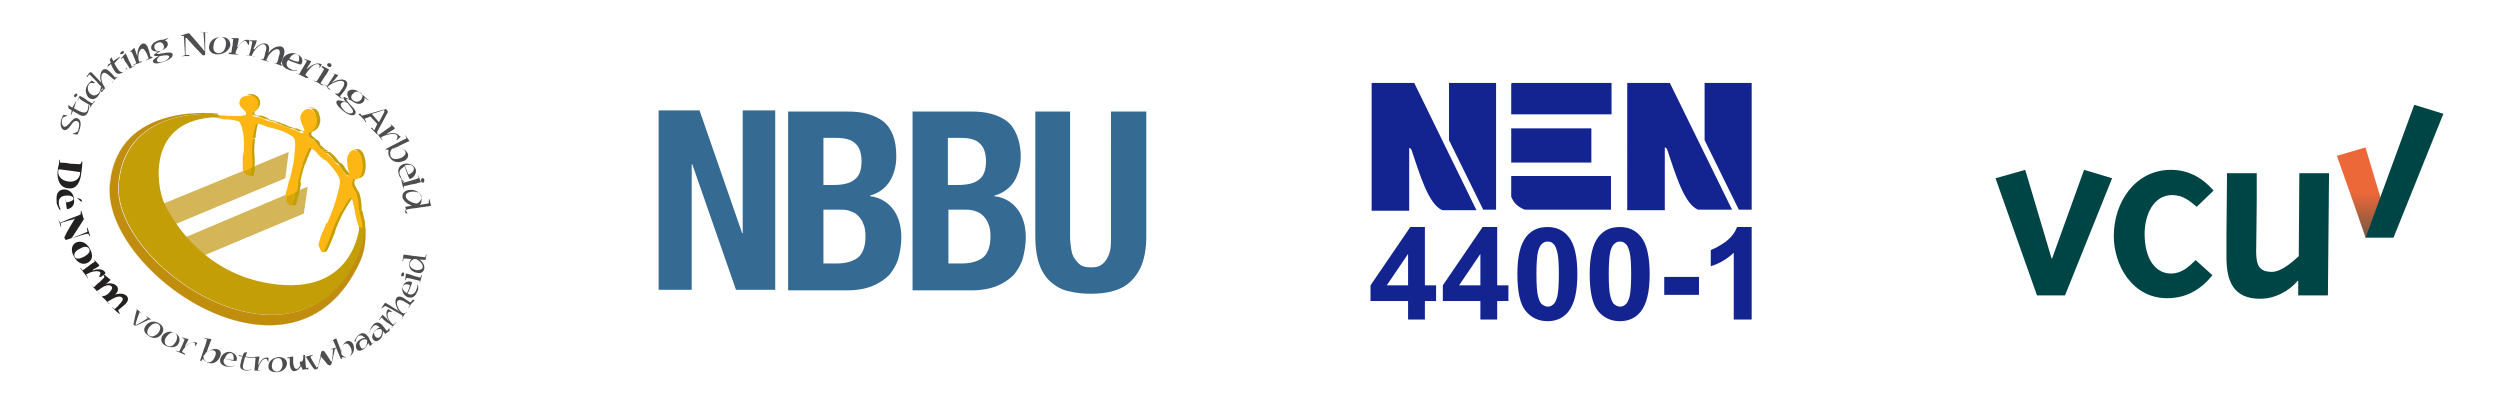 <?xml version="1.0" encoding="utf-8"?>
<!-- Generator: Adobe Illustrator 26.0.2, SVG Export Plug-In . SVG Version: 6.00 Build 0)  -->
<svg version="1.1" id="Laag_1" xmlns="http://www.w3.org/2000/svg" xmlns:xlink="http://www.w3.org/1999/xlink" x="0px" y="0px"
	 viewBox="0 0 446 72" style="enable-background:new 0 0 446 72;" xml:space="preserve">
<style type="text/css">
	.st0{fill-rule:evenodd;clip-rule:evenodd;fill:#132490;}
	.st1{fill:#132490;}
	.st2{fill:#C39E06;}
	.st3{fill:#FDB714;}
	.st4{fill:#D4B558;}
	.st5{fill:#D3A60B;}
	.st6{fill:#E6E6E7;}
	.st7{fill:#C08D0D;}
	.st8{fill:none;stroke:#C08D0D;stroke-width:2.100323e-02;}
	.st9{fill:#232020;}
	.st10{fill:#4D4D4F;}
	.st11{fill-rule:evenodd;clip-rule:evenodd;fill:#356A93;}
	.st12{fill:#004546;}
	.st13{fill:#EC6839;}
	.st14{opacity:0.5;fill:url(#SVGID_1_);}
</style>
<g>
	<g>
		<path class="st0" d="M297.9,14.8L309,37.4h-6.1c-2.5-1.1-4-6.4-5.5-10.8c-0.2-0.2-0.2-0.3-0.4-0.3v11.2h-6.7V14.8H297.9z"/>
		<polygon class="st0" points="312.5,14.8 312.5,37.4 310.2,37.4 304.1,25 304.1,14.8 		"/>
		<path class="st0" d="M252.3,14.8l11.1,22.7h-6.1c-2.5-1.1-4-6.4-5.5-10.8c-0.2-0.2-0.2-0.3-0.4-0.3v11.2h-6.7V14.8H252.3z"/>
		<polygon class="st0" points="258.5,14.8 266.9,14.8 266.9,37.4 264.6,37.4 258.5,25 		"/>
		<polygon class="st0" points="269.7,14.8 287.5,14.8 287.5,20.4 269.6,20.4 269.6,15 		"/>
		<rect x="269.6" y="22.9" class="st0" width="14.3" height="6.1"/>
		<path class="st0" d="M269.6,31.4h17.8v6H272c-1.2-0.5-1.9-1.1-2.4-2.3V31.4z"/>
		<path class="st1" d="M251.2,57v-3.3h-6.7v-2.8l7.1-10.4h2.6v10.4h2v2.8h-2V57H251.2z M251.2,50.9v-5.6l-3.8,5.6H251.2z"/>
		<path class="st1" d="M264.1,57v-3.3h-6.7v-2.8l7.1-10.4h2.6v10.4h2v2.8h-2V57H264.1z M264.1,50.9v-5.6l-3.8,5.6H264.1z"/>
		<path class="st1" d="M276.1,40.5c1.6,0,2.8,0.6,3.7,1.7c1.1,1.3,1.6,3.6,1.6,6.7c0,3.1-0.5,5.3-1.6,6.7c-0.9,1.1-2.1,1.7-3.7,1.7
			c-1.6,0-2.9-0.6-3.9-1.8c-1-1.2-1.5-3.4-1.5-6.6c0-3.1,0.5-5.3,1.6-6.7C273.3,41,274.5,40.5,276.1,40.5 M276.1,43.1
			c-0.4,0-0.7,0.1-1,0.4c-0.3,0.2-0.5,0.7-0.7,1.3c-0.2,0.8-0.3,2.2-0.3,4.1c0,1.9,0.1,3.3,0.3,4c0.2,0.7,0.4,1.2,0.7,1.4
			c0.3,0.2,0.6,0.4,1,0.4c0.4,0,0.7-0.1,1-0.4c0.3-0.2,0.5-0.7,0.7-1.3c0.2-0.8,0.3-2.2,0.3-4.1c0-1.9-0.1-3.3-0.3-4
			c-0.2-0.7-0.4-1.2-0.7-1.4C276.9,43.2,276.5,43.1,276.1,43.1"/>
		<path class="st1" d="M289,40.5c1.6,0,2.8,0.6,3.7,1.7c1.1,1.3,1.6,3.6,1.6,6.7c0,3.1-0.5,5.3-1.6,6.7c-0.9,1.1-2.1,1.7-3.7,1.7
			c-1.6,0-2.9-0.6-3.9-1.8c-1-1.2-1.5-3.4-1.5-6.6c0-3.1,0.5-5.3,1.6-6.7C286.2,41,287.4,40.5,289,40.5 M289,43.1
			c-0.4,0-0.7,0.1-1,0.4c-0.3,0.2-0.5,0.7-0.7,1.3c-0.2,0.8-0.3,2.2-0.3,4.1c0,1.9,0.1,3.3,0.3,4c0.2,0.7,0.4,1.2,0.7,1.4
			c0.3,0.2,0.6,0.4,1,0.4c0.4,0,0.7-0.1,1-0.4c0.3-0.2,0.5-0.7,0.7-1.3c0.2-0.8,0.3-2.2,0.3-4.1c0-1.9-0.1-3.3-0.3-4
			c-0.2-0.7-0.4-1.2-0.7-1.4C289.7,43.2,289.4,43.1,289,43.1"/>
		<rect x="296.9" y="49.4" class="st1" width="6.2" height="3.2"/>
		<path class="st1" d="M312.5,57h-3.2V45.1c-1.2,1.1-2.5,1.9-4.1,2.4v-2.9c0.8-0.3,1.7-0.8,2.7-1.5c1-0.8,1.6-1.6,2-2.6h2.6V57z"/>
	</g>
	<g>
		<g>
			<polygon class="st2" points="45.2,31.4 44.5,31.4 44.6,31.4 45.3,31.3 			"/>
			<path class="st2" d="M44.8,24.7l0.7,0c-0.1,0.6-0.2,2.5-0.1,3c0.1,0.5,0,3.4-0.1,3.7l-0.7,0c0.2-0.3,0.2-3.2,0.1-3.7
				C44.6,27.3,44.7,25.3,44.8,24.7"/>
			<path class="st2" d="M44.7,19.9l0.7,0c0,0.3,0,0.5,0,0.5l-0.7,0C44.7,20.3,44.7,20.2,44.7,19.9"/>
			<path class="st2" d="M45.7,21.8l0.7,0l-0.2,0c-0.3,0.1-0.5,1.8-0.6,2.5c0,0.2,0,0.2,0,0.3l-0.7,0c0-0.1,0-0.2,0-0.3
				c0.1-0.6,0.4-2.4,0.6-2.5L45.7,21.8z"/>
			<path class="st2" d="M44.8,20.4l0.7,0l0.1,0.1c0.1,0.1,0.4,0.2,1,0.2l-0.7,0c-0.5-0.1-0.8-0.2-0.9-0.2L44.8,20.4z"/>
			<path class="st2" d="M44.1,16.8l0.7,0H45c0.2,0,0.4,0.1,0.6,0.2c0.3,0.2,0.5,0.3,0.6,0.6c0.2,0.3,0.2,0.6,0.2,0.9
				c-0.1,0.8-0.8,1.3-1,1.4l-0.7,0.1c0.2-0.1,0.9-0.6,1-1.4c0-0.3,0-0.6-0.2-0.9c-0.2-0.3-0.3-0.5-0.6-0.6c-0.2-0.1-0.4-0.2-0.6-0.2
				L44.1,16.8z"/>
			<path class="st2" d="M45.8,20.7l0.7-0.1c0.6,0.1,1.3,0.5,1.5,0.6l-0.7,0C47.1,21.2,46.5,20.8,45.8,20.7"/>
			<path class="st2" d="M47.3,21.3l0.7,0c0.2,0.1,0.8,0.2,1.3,0.3c0.3,0.1,0.4,0.1,0.5,0.1l-0.7,0c0,0-0.2,0-0.5-0.1
				C48.1,21.5,47.4,21.3,47.3,21.3"/>
			<path class="st2" d="M49,21.8l0.7,0c0,0,0.2,0,0.5,0.2c0.3,0.1,0.7,0.2,1,0.4c0.4,0.2,0.8,0.3,1.1,0.4c0.2,0,0.3,0.1,0.5,0.1
				l-0.7,0c-0.1,0-0.3-0.1-0.5-0.1c-0.3-0.1-0.7-0.2-1.1-0.4c-0.3-0.2-0.8-0.3-1-0.4C49.2,21.8,49.1,21.8,49,21.8"/>
			<path class="st2" d="M52.6,36.6l-0.7,0l0.1,0c0.2-0.2,1-3.4,1-4l0.7,0C53.7,33.2,52.9,36.4,52.6,36.6L52.6,36.6z"/>
			<path class="st2" d="M54.7,23.6L54,23.3h-0.1c-0.4,0.3-0.8,0-1.2-0.2c-0.2-0.1-0.3-0.2-0.5-0.2l0.7,0c0.1,0,0.3,0.1,0.5,0.2
				c0.4,0.2,0.8,0.5,1.2,0.6H54.7z"/>
			<path class="st2" d="M55,23.4l0.7,0c-0.2,0.4-0.2,0.6-0.1,0.7l-0.7,0C54.9,24,54.9,23.8,55,23.4"/>
			<path class="st2" d="M55.2,26.2l0.7,0c-0.3,0-1,1.9-1.3,2.7c-0.1,0.2-0.1,0.3-0.2,0.4c-0.2,0.6-0.9,2.8-0.8,3.4l-0.7,0
				c0-0.6,0.6-2.9,0.8-3.4c0-0.1,0.1-0.2,0.2-0.4C54.3,28.1,54.9,26.2,55.2,26.2"/>
			<path class="st2" d="M54.9,24.1l0.7,0c0,0.1,0.2,0.3,0.9,0.8l-0.7,0C55.1,24.5,54.9,24.2,54.9,24.1"/>
			<path class="st2" d="M54.9,19.2c0.2,0,0.5,0,0.7,0c0.2,0,0.4,0,0.6,0.1l-0.7,0C55.3,19.3,55.1,19.2,54.9,19.2"/>
			<path class="st2" d="M60.6,37.8l0.7,0c-0.3,0.5-1.3,2.7-1.5,3.4c-0.1,0.6-1.4,3.6-1.6,3.7l-0.7,0c0.3-0.1,1.6-3.1,1.6-3.7
				C59.3,40.5,60.3,38.3,60.6,37.8"/>
			<path class="st2" d="M58.2,44.8L58.2,44.8l-0.7,0l0,0C57.7,44.9,58,44.9,58.2,44.8"/>
			<path class="st2" d="M55.8,24.9l0.7,0c0.5,0.3,0.6,0.6,0.6,0.8l0.1,0.2l-0.7,0l-0.1-0.2C56.4,25.6,56.3,25.3,55.8,24.9"/>
			<path class="st2" d="M55.5,19.4l0.7,0c0.4,0.2,0.7,0.6,0.8,1.2c0.2,0.5,0.2,1.1,0,1.6c-0.3,0.9-1,1.2-1.3,1.3l-0.7,0
				c0.3-0.1,1-0.4,1.3-1.3c0.2-0.5,0.2-1.1,0-1.6C56.2,20,55.9,19.6,55.5,19.4"/>
			<path class="st2" d="M56.5,25.9l0.7,0c0.1,0.1,0.5,0.5,0.9,0.8l-0.7,0C57.1,26.4,56.6,26,56.5,25.9"/>
			<polygon class="st2" points="57.5,26.7 58.2,26.7 58.6,27 57.8,27.1 			"/>
			<path class="st2" d="M57.8,27.1l0.7,0c0.1,0.1,0.2,0.2,0.2,0.2l-0.7,0C58,27.2,58,27.1,57.8,27.1"/>
			<path class="st2" d="M62.7,31.3c-0.2,0-0.5,0-0.7,0l-0.1,0l-0.1-0.1c-0.3-0.3-0.7-0.8-1-1.3c-0.2-0.2-0.3-0.5-0.4-0.6
				c-0.1-0.1-0.2-0.2-0.3-0.2c-0.2-0.1-0.3-0.2-0.6-0.6c-0.3-0.4-0.6-0.8-0.9-1c-0.3-0.3-0.4-0.3-0.5-0.4l0.7,0
				c0.1,0,0.2,0.2,0.5,0.4s0.6,0.6,0.9,1c0.3,0.5,0.5,0.5,0.6,0.6c0.1,0,0.2,0.1,0.3,0.2c0.1,0.1,0.3,0.3,0.4,0.6
				c0.3,0.4,0.7,1,1,1.3l0.1,0.1L62.7,31.3z"/>
			<path class="st2" d="M62.4,35.2l0.7,0c-0.3,0-1.2,1.6-1.6,2.3c-0.1,0.2-0.2,0.3-0.3,0.4l-0.7,0c0-0.1,0.2-0.2,0.3-0.4
				C61.2,36.7,62.1,35.2,62.4,35.2"/>
			<path class="st2" d="M62.8,31.8l0.7,0c-0.2,0.4-0.3,0.6-0.3,0.8c0,0.2,0.2,0.7,0.8,1.7h-0.8c-0.6-1-0.7-1.5-0.7-1.6
				C62.6,32.5,62.6,32.2,62.8,31.8"/>
			<path class="st2" d="M63.3,34.2l0.7,0c0.3,0.6,0.5,1.9,0.5,2.7c0,0.3,0,0.5,0.1,0.6l-0.7,0c0-0.1,0-0.3-0.1-0.6
				C63.7,36,63.6,34.9,63.3,34.2"/>
			<path class="st2" d="M63.9,37.5l0.7,0c0.1,0.2,0.2,0.8,0.3,1.2c0.2,0.7,0.2,0.9,0.2,1l-0.7,0c0-0.1,0-0.3-0.2-1
				C64.1,38.3,64,37.6,63.9,37.5"/>
			<path class="st2" d="M64.4,39.6l0.7,0c0.2,1.5,0,2.2,0.1,2.6l-0.6,0.2C64.5,41.4,64.5,40.5,64.4,39.6"/>
			<path class="st2" d="M63,26.6l0.7,0c0.2,0,0.3,0,0.5,0.1c0.2,0.1,0.3,0.3,0.5,0.5c0.6,1,0.7,2.7,0.3,3.8c-0.2,0.5-0.5,0.7-1,0.8
				c-0.2,0-0.5,0-0.7,0c0.4,0,0.8-0.3,1-0.8c0.5-1.1,0.3-2.9-0.3-3.8c-0.2-0.2-0.3-0.4-0.5-0.5C63.3,26.7,63.2,26.6,63,26.6"/>
			<path class="st3" d="M64.7,42.5c-0.2-0.1-0.5-1.5-0.9-2.7c-0.2-0.6-0.4-1.4-0.5-2.3c-0.2-1-0.4-2.1-0.6-2.2
				c-0.3-0.2-1.2,1.5-1.7,2.3c-0.1,0.2-0.2,0.3-0.3,0.4c-0.3,0.5-1.3,2.7-1.5,3.4S57.9,45,57.6,45h-0.1c-0.2-0.1-0.4-0.5-0.7-1.3
				c0.4-1.5,0.5-1.6,0.7-2.2c0.1-0.2,0.2-0.4,0.3-0.6c0.2-0.6,0.4-1.1,0.6-1.2c0.2-0.2,1.4-3.5,1.5-3.9c0-0.1,0.1-0.2,0.1-0.4
				c0.2-0.8,0.8-2.6,0.6-3.4c-0.2-1-2.3-3.3-2.5-3.4l-0.1,0c-0.2-0.1-0.8-0.5-1.2-1c-0.4-0.5-0.8-0.9-1.2-1.1
				c-0.1-0.1-0.2-0.1-0.3-0.1c-0.3,0-1,1.9-1.3,2.7C54,29.3,54,29.4,54,29.5c-0.2,0.6-0.9,2.9-0.8,3.4c0,0.6-0.8,3.7-1,4
				c0,0-0.1,0-0.2,0c-0.2-0.1-0.4-0.3-0.7-0.8c0.2-1.4,0.2-1.6,0.3-2.2c0-0.2,0.1-0.4,0.2-0.6c0.1-0.6,0.2-1.1,0.4-1.3
				c0.2-0.2,0.8-3.5,0.8-3.9c0-0.1,0-0.2,0-0.4c0.1-0.7,0.3-2.4,0.1-2.9c-0.1-0.2-0.4-0.5-0.8-0.7c-1.1-0.6-2.9-1.2-3-1.2
				c0,0-0.1,0-0.3,0c-0.2,0-0.5-0.1-0.9-0.3c-0.8-0.3-2-0.6-2.3-0.5c-0.3,0.1-0.5,1.8-0.7,2.5c0,0.2,0,0.2,0,0.3
				c-0.1,0.6-0.2,2.6-0.1,3c0.1,0.5,0,3.4-0.1,3.7c0,0.1-0.2,0.1-0.5-0.1c-0.1-0.1-0.3-0.2-0.4-0.3c-0.2-1.3-0.2-1.5-0.2-1.9
				c0-0.2,0-0.4,0-0.6c0-0.5,0-1,0.1-1.2c0.1-0.2,0-3.1,0-3.3c-0.3-1.6-0.6-2.1-0.8-2.3l-0.1-0.1c-0.6-0.3-1.9-0.5-2.7-0.5l-0.3,0
				c-1-0.2-2.1-0.5-3-0.6v-0.2c0,0,0.3,0,1.1,0c1.2,0.1,3.3,0.2,4.7,0.2c0.5,0,0.8-0.1,1.4-0.2c0.2,0,0.3-0.1,0.3-0.2
				c0-0.1-0.1-0.2-0.1-0.3c-0.8-0.6-1.2-1.1-1.2-1.6c0-0.8,0.7-1.5,1.5-1.4c0.2,0,0.4,0.1,0.6,0.2c0.3,0.2,0.5,0.3,0.6,0.6
				c0.2,0.3,0.2,0.6,0.2,0.9c-0.1,0.8-0.8,1.3-1,1.4c-0.1,0.3,0,0.5,0,0.5l0.1,0.1c0.1,0.1,0.4,0.2,0.9,0.2c0.7,0.1,1.3,0.5,1.5,0.6
				c0.2,0.1,0.8,0.2,1.3,0.3C49,22,49.2,22,49.2,22c0,0,0.2,0,0.5,0.2c0.3,0.1,0.7,0.2,1,0.4c0.4,0.2,0.8,0.3,1.2,0.4
				c0.2,0,0.3,0.1,0.5,0.1c0.1,0,0.3,0.1,0.5,0.2c0.4,0.2,0.8,0.5,1.2,0.5c0.2,0,0.3,0,0.3-0.2c0-0.1,0-0.3,0-0.4l0-0.1
				c-0.7-1.2-0.7-1.9-0.6-2.3c0.2-1,1.1-1.6,1.8-1.2c0.4,0.2,0.7,0.6,0.8,1.2c0.2,0.5,0.2,1.1,0,1.6c-0.3,0.9-1,1.2-1.3,1.3
				C55,24,55,24.2,55.1,24.3c0,0.1,0.2,0.3,0.9,0.8c0.5,0.3,0.6,0.6,0.7,0.8l0.1,0.2c0.1,0.1,0.5,0.5,0.9,0.8l0.4,0.3
				c0.1,0.1,0.2,0.2,0.2,0.2c0.1,0,0.2,0.2,0.5,0.4c0.3,0.2,0.6,0.6,0.9,1c0.3,0.5,0.5,0.5,0.6,0.6c0.1,0,0.2,0.1,0.3,0.2
				c0.1,0.1,0.3,0.3,0.4,0.6c0.3,0.5,0.7,1,1,1.3l0.1,0.1c0.1,0,0.2,0,0.2,0c0.1-0.1,0.1-0.5,0.1-0.6c-0.4-1.8-0.3-2.7-0.1-3.2
				c0.2-0.5,0.5-0.9,0.9-1c0.2,0,0.3,0,0.5,0.1c0.2,0.1,0.3,0.3,0.5,0.5c0.6,1,0.7,2.7,0.3,3.8c-0.3,0.6-0.8,0.9-1.4,0.7
				c-0.2,0.4-0.3,0.6-0.3,0.8c0,0.2,0,0.5,0.6,1.4l0.1,0.2c0.3,0.6,0.5,1.9,0.5,2.7c0,0.3,0,0.5,0.1,0.6c0,0.2,0.2,0.8,0.3,1.2
				c0.2,0.7,0.2,0.9,0.2,1C64.7,40.6,64.7,41.5,64.7,42.5"/>
			<path class="st3" d="M64.4,41.5c0,0.2,0.1,0.3,0.1,0.4c0-0.7-0.1-1.5-0.2-2.2c0-0.1-0.4-1.8-0.5-2.1c0-0.1,0-0.3-0.1-0.6
				c-0.1-0.7-0.2-1.9-0.5-2.6c-0.3-0.6-0.6-0.7-0.8-1.7c0-0.3,0.2-0.7,0.4-1.1c0.3,0,1,0.2,1.3-0.6c0.5-1,0.3-2.7-0.2-3.6
				c-0.2-0.2-0.3-0.4-0.5-0.5c-0.2-0.1-0.3-0.1-0.5-0.1c-0.3,0.1-0.6,0.4-0.8,0.9c-0.2,0.4-0.3,1.2,0.1,2.9l0,0.2
				c0,0.2,0,0.5-0.1,0.6c-0.1,0.2-0.2,0.3-0.4,0.2l-0.1-0.1c-0.3-0.3-0.7-0.8-1-1.3c-0.2-0.2-0.3-0.4-0.4-0.5
				c-0.1-0.1-0.2-0.2-0.3-0.2c-0.2-0.1-0.3-0.2-0.6-0.6c-0.5-0.6-1.2-1.3-1.4-1.4c0,0-0.3-0.3-0.6-0.5c-0.4-0.3-0.8-0.7-0.9-0.8
				c0-0.1-0.1-0.2-0.1-0.2c-0.1-0.2-0.2-0.4-0.6-0.7c-0.6-0.4-0.9-0.7-1-1c-0.1-0.3,0-0.6,0.2-1c0.3-0.1,1-0.3,1.2-1.2
				c0.2-0.5,0.2-1,0-1.4c-0.2-0.5-0.4-0.9-0.7-1.1c-0.8-0.4-1.5,0.2-1.8,1.1c-0.1,0.4,0,1,0.6,2.1c0,0.1,0.2,0.4,0,0.7
				c-0.1,0.2-0.2,0.3-0.4,0.3c-0.4,0-0.9-0.3-1.3-0.5c-0.2-0.1-0.3-0.2-0.5-0.2S52,23,51.8,22.9c-0.3-0.1-0.7-0.2-1.2-0.4
				C50,22.2,49.1,22,49.1,22s-0.2-0.1-0.5-0.1c-0.5-0.1-1.1-0.3-1.3-0.3l0,0c-0.2-0.1-0.8-0.4-1.4-0.5c-0.5,0-0.8-0.2-1-0.2
				c-0.1,0-0.1-0.1-0.2-0.2c-0.1-0.2-0.2-0.5-0.1-0.8c0.1-0.1,0.9-0.5,0.9-1.3c0-0.3,0-0.5-0.2-0.7c-0.1-0.3-0.3-0.5-0.6-0.6
				c-0.2-0.1-0.4-0.2-0.6-0.2c-0.8,0-1.4,0.5-1.4,1.3c0,0.4,0.4,0.9,1,1.4c0.1,0.1,0.2,0.2,0.2,0.5c0,0.2-0.2,0.3-0.4,0.3
				c-0.6,0.1-0.9,0.2-1.4,0.2c-1.3,0-3.4-0.1-4.6-0.2c0.6,0.2,1.3,0.3,1.9,0.4l0.3,0c0.8,0.1,2.1,0.2,2.7,0.5l0.2,0.1
				c0.3,0.3,0.6,1,0.8,2.3c0.1,0.3,0.2,3.2,0,3.6c-0.1,0.2-0.1,0.6-0.1,1.1v0.6c0,0.5,0,0.6,0.1,1.8c0.2,0.1,0.3,0.2,0.4,0.3
				c0.3,0.2,0.4,0.1,0.4,0.1c0.1-0.2,0.2-2.9,0.1-3.4c-0.2-0.5,0-2.6,0.1-3.1c0-0.1,0-0.2,0-0.3c0.2-1.3,0.4-2.5,0.7-2.6
				c0.4-0.2,1.6,0.2,2.3,0.5s1.1,0.3,1.1,0.3c0.1,0,1,0.3,1.9,0.6c0.5,0.2,0.9,0.4,1.2,0.6c0.5,0.3,0.8,0.5,0.9,0.7
				c0.3,0.6,0.1,2.2,0,3.1c0,0.2,0,0.3,0,0.4c0,0.3-0.7,3.7-0.9,4c-0.1,0.2-0.2,0.7-0.3,1.2c0,0.2-0.1,0.4-0.2,0.6
				c-0.1,0.5-0.2,0.7-0.3,2c0.3,0.5,0.5,0.6,0.6,0.7H52c0.2-0.1,1-3.2,1-3.8c0-0.6,0.6-2.9,0.9-3.6c0-0.1,0.1-0.2,0.2-0.4
				c0.5-1.4,1.1-2.7,1.3-2.8c0.1,0,0.2,0,0.4,0.1c0.3,0.2,0.7,0.5,1.2,1.1c0.6,0.6,1.1,1,1.3,1.1c0.2,0.1,2.4,2.4,2.6,3.5
				c0.2,0.9-0.3,2.7-0.6,3.6C60,35.7,60,35.8,60,35.9c-0.1,0.3-1.3,3.9-1.6,4c-0.2,0.1-0.3,0.6-0.6,1.1c-0.1,0.2-0.2,0.4-0.3,0.6
				c-0.2,0.5-0.3,0.7-0.6,2c0.3,0.9,0.5,1.1,0.6,1.2c0.2,0,1.5-2.8,1.6-3.6c0.1-0.7,1.1-2.9,1.5-3.4c0-0.1,0.2-0.2,0.3-0.4
				c0.7-1.3,1.5-2.4,1.7-2.3c0.2,0.1,0.4,1,0.7,2.3c0.2,0.8,0.3,1.7,0.5,2.2C64.1,40.3,64.2,41,64.4,41.5"/>
			<path class="st4" d="M51.5,27.1l-6,2.5c0,0.8-0.1,1.5-0.2,1.6l-0.7,0c0.1-0.1,0.1-0.7,0.2-1.3c0,0.6-0.1,1.2-0.2,1.3l0.7,0
				l-0.1,0.1l-0.7,0l0,0c0,0,0,0,0,0c-0.1,0-0.2,0-0.4-0.1c-0.1-0.1-0.3-0.2-0.4-0.3c0-0.2,0-0.4-0.1-0.5L27.5,37l2.1,3.7l21.3-8.9
				L51.5,27.1z"/>
			<path class="st2" d="M45.3,31.3l-0.7,0c0,0-0.1,0.1-0.1,0.1l0,0l0.7,0L45.3,31.3z"/>
			<path class="st2" d="M45.5,29.7L44.7,30c0,0.6-0.1,1.2-0.2,1.3l0.7,0C45.4,31.2,45.5,30.5,45.5,29.7"/>
			<path class="st5" d="M44.7,29.9l-0.1,0.1c0,0.6-0.1,1.1-0.1,1.1c0,0,0,0-0.1,0c-0.1,0-0.2,0-0.3-0.1c-0.1-0.1-0.2-0.2-0.4-0.3
				c0-0.2,0-0.3,0-0.4l-0.1,0c0,0.2,0,0.3,0.1,0.5c0.2,0.1,0.3,0.2,0.4,0.3c0.2,0.1,0.3,0.1,0.4,0.1c0,0,0,0,0,0
				c0.1,0,0.1,0,0.1-0.1C44.7,31.1,44.7,30.5,44.7,29.9"/>
			<path class="st5" d="M44.6,30.1l-1,0.4c0,0.1,0,0.2,0,0.4c0.2,0.1,0.3,0.2,0.4,0.3c0.2,0.1,0.3,0.1,0.3,0.1c0,0,0.1,0,0.1,0
				C44.6,31.2,44.6,30.7,44.6,30.1"/>
			<path class="st4" d="M54.9,33.3l-1.5,0.6c-0.2,1.1-0.6,2.5-0.8,2.6l-0.1,0l-0.7,0h0c0,0-0.1,0-0.1,0c-0.2-0.1-0.4-0.3-0.7-0.8
				c0-0.4,0.1-0.7,0.1-1L31,43.2L33,47l21.2-8.9L54.9,33.3z"/>
			<path class="st2" d="M53.5,34l-0.8,0.3c-0.2,1.1-0.6,2.2-0.7,2.3c0,0,0,0,0,0l0.7,0l0.1,0C52.8,36.5,53.2,35.1,53.5,34"/>
			<path class="st5" d="M52.7,34.4l-0.2,0c-0.2,1-0.5,2-0.6,1.8h-0.1c-0.1,0.2-0.3,0-0.6-0.4c0-0.4,0.1-0.6,0.1-0.9l-0.1,0
				c0,0.2,0,0.5-0.1,1c0.3,0.4,0.5,0.7,0.7,0.8c0,0,0.1,0,0.1-0.1h0c0,0.1,0,0.1,0,0.1C52.1,36.6,52.4,35.4,52.7,34.4"/>
			<path class="st5" d="M52.5,34.5l-1.3,0.5c0,0.2-0.1,0.5-0.1,0.9c0.3,0.5,0.5,0.6,0.6,0.7h0.1C52,36.6,52.3,35.5,52.5,34.5"/>
			<path class="st2" d="M38.8,20.4c0,0-16.2-1.9-17.6,12.2c-1.5,14.6,31.4,36.9,42.7,13.2c1.3-2.8,1.3-5,1.3-5c-0.1,0,0,0.1-1.1-0.3
				c0,0-0.9,12.4-15.8,10.1c-14-2.1-19.1-14.6-19.1-14.6C28,33.3,26,21.2,38.8,20.9l0.5,0L38.8,20.4z"/>
			<path class="st6" d="M38.8,20.4c0,0-16.2-1.9-17.6,12.2c-1.5,14.6,31.4,36.9,42.7,13.2c1.3-2.8,1.2-5,1.3-5l0,0c0,0,0.4,3-1,6
				c-11.6,25.5-45.9,1.9-44.5-13.7c1.3-15.1,19.4-12.7,19.4-12.7L38.8,20.4L38.8,20.4z"/>
			<path class="st7" d="M38.7,20.4c0,0-16.2-1.9-17.6,12.2c-1.5,14.6,31.4,36.9,42.7,13.2c1.3-2.8,1.2-5,1.3-5v-0.2
				c0,0,0.5,3.1-0.9,6.1C52.5,72.3,18.2,48.6,19.6,33C20.9,17.9,39,20.3,39,20.3L38.7,20.4L38.7,20.4z"/>
			<path class="st8" d="M38.7,20.4c0,0-16.3-1.9-17.6,12.2c-1.5,14.6,31.5,37,42.7,13.2c1.3-2.8,1.2-5,1.3-5v-0.2
				c0,0,0.5,3.1-0.9,6.1C52.5,72.3,18.2,48.6,19.5,33C20.9,17.9,39,20.3,39,20.3L38.7,20.4L38.7,20.4z"/>
			<path class="st9" d="M10.4,30.5c-0.1,0.7,0.3,1.7,1.9,1.9c1.1,0.1,1.9-0.5,2-1.5c0-0.2,0-0.2-0.1-0.2c-0.5-0.1-3.5-0.5-3.7-0.5
				C10.5,30.2,10.4,30.3,10.4,30.5L10.4,30.5z M14.6,28.8L14.6,28.8h0.1c0,0.4-0.1,1.4-0.2,2.1c-0.2,1.8-1,2.9-2.3,2.7
				c-1.5-0.1-2.1-1.5-1.9-3.2c0-0.3,0.1-0.8,0.2-1c0-0.3,0.1-0.7,0.1-0.9l0,0l0.1,0v0.4l0,0.1c0.3,0,1.6,0.1,1.8,0.2
				c0.3,0,1.6,0.1,1.8,0.1l0.1-0.1L14.6,28.8z"/>
			<path class="st9" d="M13.7,35.3L13.7,35.3c0.4,0.1,0.7,0.2,0.8,0.3c0,0,0.1,0.1,0.1,0.2V36l0,0C14.4,36,14,35.5,13.7,35.3
				L13.7,35.3L13.7,35.3z M13.1,35.4c0-0.3-0.5-0.6-1.4-0.5c0,0.5,0.1,1,0.1,1.1c0,0.1,0.1,0.1,0.2,0.1C12.4,36,13.2,35.8,13.1,35.4
				L13.1,35.4z M12.1,37.3c-0.1,0-0.2,0-0.2-0.2c-0.1-0.3-0.2-1.8-0.2-2.2c-0.2,0-0.4,0.1-0.5,0.1c-0.5,0.2-0.8,0.7-0.7,1.2
				c0,0.2,0,0.4,0.1,0.6c0,0.2,0.2,0.4,0.2,0.6l-0.1,0h-0.1c-0.1-0.2-0.3-0.6-0.4-0.9c-0.1-0.2-0.1-0.3-0.1-0.7
				c-0.1-1.1,0.2-1.9,1.2-2c0.9-0.1,1.9,0.6,1.9,1.8C13.4,36.7,12.6,37.2,12.1,37.3L12.1,37.3z"/>
			<path class="st9" d="M15,39.3V39c-0.3,0.6-1.6,2.5-2.1,3.3l-0.2,0.2l0,0c0.1,0,0.2-0.1,0.3-0.1c0.5-0.2,2.1-0.8,2.5-1
				c0.1,0,0.1-0.1,0.1-0.2l-0.1-0.5l0.1-0.1h0l0.5,1.5v0H16l-0.2-0.3c0-0.1-0.1-0.1-0.2-0.1c-0.2,0-1.3,0.3-1.8,0.5
				c-0.4,0.1-1.8,0.5-2,0.6l-0.1,0c0-0.1-0.2-0.3-0.2-0.3c0-0.1,0-0.1,0-0.2c0.4-0.9,1.3-2.4,1.8-3.2l0.1-0.1l0,0
				c-0.1,0-0.2,0-0.2,0.1c-0.5,0.1-1.9,0.5-2.4,0.7l0,0l0.1,0.5l0,0.1l-0.1,0c0-0.1-0.1-0.4-0.2-0.7c-0.1-0.3-0.2-0.5-0.2-0.6v0.2
				h0.1l0.2,0.4l0.1,0c0.2-0.1,1.3-0.5,1.7-0.7c0.3-0.1,1.6-0.6,1.8-0.7c0.1,0,0.1-0.1,0.1-0.2l0-0.4l0.1-0.1h0L15,39.3z"/>
			<path class="st9" d="M13.3,45.8c0.3,0.5,0.9,0.4,1.7,0c0.7-0.4,1.2-0.9,0.9-1.4c-0.3-0.5-0.9-0.5-1.7,0
				C13.5,44.7,13.1,45.3,13.3,45.8L13.3,45.8z M13.1,45.6c-0.5-1-0.3-1.9,0.4-2.3c0.8-0.4,1.9-0.2,2.6,1.2c0.6,1.2,0.3,2-0.5,2.4
				C14.8,47.3,13.8,47,13.1,45.6L13.1,45.6z"/>
			<path class="st9" d="M16.5,48.3l0.2-0.1c0.6-0.2,1.6-0.3,2,0.3c0.1,0.1,0.1,0.2,0.1,0.3l0,0L18,49.4l-0.3,0v-0.1
				c0.1-0.1,0.1-0.3,0.2-0.5c0-0.1,0-0.2,0-0.2c-0.2-0.3-1-0.3-1.8,0c-0.2,0.1-0.5,0.3-0.7,0.3V49l0.3,0.6l0,0.1h0
				c-0.1-0.2-0.4-0.6-0.8-1.1c-0.3-0.4-0.6-0.8-0.6-0.8l0,0h0.1l0.3,0.4h0.1c0,0,0.8-0.6,1.1-0.8c0.2-0.2,0.8-0.6,1-0.7l0-0.2
				l-0.2-0.3l0,0h0l1,1.1v0.1c0,0.1-0.7,0.5-1.1,0.7L16.5,48.3L16.5,48.3z"/>
			<path class="st9" d="M21.4,56L21.4,56L21.4,56c0,0.1-0.4-0.2-0.7-0.5c-0.3-0.3-0.6-0.6-0.7-0.7v0l0.1,0l0.3,0.3h0.1
				c0.2-0.2,0.6-0.5,0.7-0.7c0.5-0.5,0.9-1,0.6-1.3c-0.4-0.4-1.2-0.1-1.7,0.2c-0.3,0.2-0.9,0.5-0.9,0.5v0.1l0.4,0.4l0,0h0
				c-0.2-0.1-0.4-0.3-0.7-0.7c-0.3-0.3-0.6-0.6-0.8-0.7v0l0.1,0l0.3-0.1h0.1c0,0,0.5-0.2,0.7-0.4c0.5-0.5,0.9-1,0.6-1.3
				c-0.3-0.4-1.1-0.2-1.7,0.2c-0.2,0.1-0.5,0.4-0.9,0.6v0.1l0.4,0.3l0,0.1h0c-0.2-0.3-0.4-0.4-0.7-0.8c-0.3-0.3-0.7-0.7-0.7-0.7v0.1
				l0.1,0l0.3,0.2h0.1c0.2-0.2,0.8-0.8,1-0.9c0.2-0.2,0.7-0.7,0.8-0.8v-0.2l-0.2-0.3l0-0.1h0.1l1.2,1v0.1c-0.1,0-0.6,0.6-0.9,0.7
				l-0.2,0.1l0,0c0.1,0,0.1-0.1,0.2-0.1c0.5-0.2,1.4-0.3,2,0.3c0.4,0.4,0.3,1-0.2,1.5l-0.1,0.1v0l0.2-0.1c0.4-0.1,1.3-0.3,1.9,0.3
				c0.4,0.4,0.3,1-0.4,1.6c-0.4,0.3-0.9,0.8-1.1,0.9l0,0.1L21.4,56z"/>
			<path class="st10" d="M27,57L27,57L27,57l-0.2,0c0,0-0.1,0-0.2,0c-0.4,0.2-2,1-2.4,1.1c-0.1,0-0.1,0-0.3-0.1l-0.1-0.1l0,0
				c0.1-0.5,0.4-2,0.6-2.6l0-0.1L24.2,55V55h0l1.1,0.9l0,0l-0.1,0L25,55.7l-0.1,0c-0.2,0.5-0.6,1.6-0.7,2.1l0,0.2h0l0.2-0.1
				c0.5-0.2,1.4-0.8,1.9-1.1c0.1,0,0.1-0.1,0-0.1l-0.2-0.2v-0.1l0,0L27,57z"/>
			<path class="st10" d="M26.7,59.9c0.5,0.3,1.1,0,1.6-0.6c0.4-0.6,0.4-1.2-0.1-1.5c-0.5-0.3-1.1,0-1.6,0.6
				C26.1,59.1,26.2,59.7,26.7,59.9L26.7,59.9z M26.5,59.9c-0.8-0.5-1-1.1-0.5-1.8c0.5-0.7,1.5-1,2.4-0.4c0.8,0.5,0.9,1.2,0.5,1.8
				C28.4,60.3,27.4,60.6,26.5,59.9L26.5,59.9z"/>
			<path class="st10" d="M29.9,61.7c0.6,0.3,1.1-0.1,1.5-0.8c0.3-0.6,0.3-1.2-0.2-1.5c-0.5-0.3-1.1,0.1-1.6,0.8
				C29.2,60.9,29.4,61.5,29.9,61.7L29.9,61.7z M29.6,61.7c-0.8-0.4-1-1-0.7-1.7c0.4-0.7,1.4-1.1,2.3-0.6c0.8,0.4,1,1.1,0.7,1.8
				C31.6,61.9,30.7,62.2,29.6,61.7L29.6,61.7z"/>
			<path class="st10" d="M33,62l0.1-0.2c0.4-0.4,1.2-1,1.9-0.7c0.1,0,0.2,0.1,0.2,0.1v0l-0.3,0.5h-0.1l0,0c0-0.1,0-0.2,0-0.4
				c0-0.1-0.1-0.1-0.2-0.2c-0.5-0.2-1.3,0.5-1.8,1.1c-0.1,0.1-0.3,0.4-0.3,0.5l0,0.1l0.5,0.3l0,0.2H33c-0.2-0.1-0.5-0.2-0.9-0.4
				c-0.3-0.1-0.6-0.2-0.7-0.3l0,0l0.1,0l0.4,0.1l0.1,0c0-0.1,0.4-0.8,0.5-1.1c0.1-0.3,0.4-0.8,0.4-1l0-0.1l-0.4-0.2v-0.1h0l1.1,0.3
				l0,0.1c-0.1,0.2-0.5,0.9-0.6,1.2L33,62L33,62z"/>
			<path class="st10" d="M37,64.6c0.6,0.2,1.1-0.3,1.4-1.1c0.2-0.5,0.1-0.9-0.3-1c-0.6-0.2-1.4,0.5-1.8,1l0,0.1v0.1
				C36.3,64.1,36.6,64.5,37,64.6L37,64.6z M36.6,63.2l0.2-0.2c0.4-0.4,1.2-0.9,2-0.7c0.6,0.2,0.7,0.7,0.5,1.2
				c-0.3,0.9-1.2,1.6-2.2,1.2c-0.5-0.2-0.7-0.4-0.9-0.7h0l-0.3,0.4h-0.1l-0.1-0.1c0.2-0.5,0.5-1.5,0.7-2.1c0.2-0.4,0.5-1.5,0.5-1.6
				l0-0.1l-0.4-0.1l0-0.1h0l1.2,0.2l0,0.1c0,0-0.7,1.7-0.8,2.2C36.6,62.9,36.6,63.1,36.6,63.2L36.6,63.2z"/>
			<path class="st10" d="M41.2,63c-0.4-0.1-0.9,0.3-1.1,1c0.4,0.1,1.1,0.2,1.4,0.2c0.1,0,0.2,0,0.2-0.1C41.7,63.8,41.7,63.1,41.2,63
				L41.2,63z M42.2,64.3c0,0.1-0.1,0.1-0.2,0.1c-0.3,0-1.7-0.3-2-0.4c0,0.1-0.1,0.2-0.1,0.3c-0.1,0.5,0.3,0.9,0.8,1
				c0.2,0,0.4,0,0.5,0c0.2,0,0.5,0,0.6-0.1l0,0.1l0,0c-0.2,0-0.6,0.1-0.9,0.1c-0.1,0-0.3,0-0.5,0c-0.8-0.2-1.3-0.6-1.1-1.4
				c0.2-0.7,1-1.4,1.9-1.2C42.1,63.1,42.4,63.8,42.2,64.3L42.2,64.3z"/>
			<path class="st10" d="M43.7,63.7c-0.1,0.4-0.2,0.8-0.3,1.2c-0.2,0.8,0,1.1,0.6,1.1c0.1,0,0.2,0,0.3,0c0.1,0,0.3,0,0.5-0.1l0,0.1
				l0,0c-0.2,0-0.5,0.1-0.7,0.1c-0.1,0-0.2,0-0.3,0c-0.7-0.1-1.1-0.4-0.9-1.2c0.1-0.4,0.2-1,0.4-1.3l-0.7-0.1l0,0l0-0.1
				c0,0,0.1-0.1,0.2,0l0.5,0.1c0-0.2,0.2-0.4,0.2-0.5c0-0.1,0.1-0.1,0.2-0.1c0.1,0,0.3-0.1,0.4-0.1v0c-0.1,0.2-0.2,0.5-0.3,0.8
				l1.4,0.2l0,0l-0.1,0.1L43.7,63.7z"/>
			<path class="st10" d="M46.1,65.2l0.1-0.2c0.2-0.5,0.7-1.3,1.5-1.2c0.1,0,0.2,0,0.2,0.1l0,0l0,0.6l-0.1,0l0,0
				c0-0.1-0.1-0.3-0.2-0.4c0-0.1-0.1-0.1-0.2-0.1c-0.6,0-1.1,0.9-1.3,1.5c0,0.2-0.1,0.5-0.1,0.5l0.1,0.1l0.6,0.1l0,0l0,0
				c-0.2,0-0.5,0-1-0.1c-0.3,0-0.6,0-0.7,0l0,0l0,0l0.3,0l0.1-0.1c0-0.1,0.1-0.9,0.1-1.1c0-0.3,0.1-0.9,0.1-1l-0.1-0.1l-0.4,0l0-0.1
				h0l1.1-0.1l0.1,0c0,0.2-0.2,0.9-0.2,1.3L46.1,65.2L46.1,65.2z"/>
			<path class="st10" d="M49.4,66.3c0.6,0,1-0.6,1-1.3c0-0.7-0.3-1.2-0.9-1.1c-0.6,0-1,0.6-1,1.4C48.5,65.9,48.9,66.3,49.4,66.3
				L49.4,66.3z M49.3,66.4c-0.9,0-1.5-0.4-1.4-1.1c0-0.8,0.7-1.5,1.8-1.6c1,0,1.5,0.5,1.5,1.2C51.1,65.7,50.4,66.4,49.3,66.4
				L49.3,66.4z"/>
			<path class="st10" d="M53.5,63.6L53.5,63.6L53.5,63.6l0.9-0.3l0,0c0,0.2,0.1,1,0.1,1.3c0,0.3,0.1,1,0.1,1.1l0.1-0.1h0.3l0,0.4h0
				c-0.2-0.2-0.3-0.2-0.5-0.1c-0.2,0-0.3,0-0.5,0.1l0,0c0-0.1-0.5-1.1-0.5-1.1s0-0.2,0-0.4h0.4c0,0.2,0,0.3,0,0.3
				c-0.2,0.7-0.7,1.3-1.3,1.4c-0.5,0.1-0.8-0.4-0.9-1.1c0-0.3,0-0.9,0-1.1c0-0.1,0-0.1-0.1-0.1l-0.3,0l-0.1-0.1h0l1-0.2l0.1,0
				c0,0.2,0,0.8,0,1.1c0.1,0.8,0.3,1.2,0.7,1.1c0.5-0.1,1.1-1.8,1.1-1.8v-0.5l-0.1-0.1L53.5,63.6z"/>
			<path class="st10" d="M56.8,65.3l0-0.2c0.2-0.6,0.3-1.5,0.5-2.3c0-0.1,0-0.1,0.3-0.2l0.2,0h0c0.3,0.4,0.9,1.3,1.2,1.8l0.1,0.1
				h0.1l0,0c0.1-0.5,0.2-1.6,0.2-2.1c0-0.1,0-0.1-0.1-0.1l-0.3,0l-0.1,0l0,0L60,62l0,0l0,0.1l-0.2,0.1l-0.1,0.2
				c-0.1,0.4-0.4,2.1-0.6,2.6c0,0,0,0.1-0.3,0.2l-0.2-0.1h-0.1c-0.3-0.4-0.8-1-1.1-1.3c0,0-0.1-0.1-0.1-0.2h-0.1c0,0.1,0,0.2,0,0.3
				c-0.1,0.4-0.4,1.4-0.5,1.8c0,0.1-0.1,0.1-0.4,0.2l-0.2,0h0c-0.4-0.4-1.2-1.7-1.5-2.2l-0.1,0l-0.2,0l0,0l0,0l1.5-0.4l0,0l0,0.1
				l-0.4,0.2l0,0.1c0.2,0.5,0.8,1.4,1.1,1.9L56.8,65.3L56.8,65.3z"/>
			<path class="st10" d="M62.2,63.6c0.6-0.3,0.7-1,0.3-1.7c-0.2-0.4-0.5-0.7-0.9-0.6c-0.6,0.2-0.8,1.2-0.7,1.8l0,0.1l0.1,0.1
				C61.3,63.7,61.8,63.8,62.2,63.6L62.2,63.6z M60.8,62.7C60.8,62.6,60.8,62.6,60.8,62.7c0-0.1,0.3-1.4,1-1.8c0.6-0.2,1,0.1,1.2,0.5
				c0.3,0.8,0.2,1.8-0.8,2.2c-0.5,0.2-0.8,0.2-1.1,0.1l-0.1,0l0.1,0.4v-0.1h-0.3c-0.2-0.5-0.6-1.3-0.8-1.9c-0.1-0.4-0.6-1.4-0.6-1.4
				l-0.1,0L59,60.9l-0.1,0v0l1-0.5h0.1c0,0,0.6,1.6,0.8,2.1C60.7,62.5,60.8,62.6,60.8,62.7L60.8,62.7z"/>
			<path class="st10" d="M65,62.1c0.3-0.2,0.5-0.7,0.5-1.2l0-0.2l-0.1-0.1c-0.2-0.1-0.5-0.1-0.9,0.1c-0.4,0.3-0.5,0.7-0.2,1.1
				C64.4,62.2,64.7,62.3,65,62.1L65,62.1z M65.2,60.4c-0.1-0.1-0.2-0.3-0.3-0.3c-0.3-0.3-0.5-0.3-0.9-0.2c-0.3,0.2-0.6,0.6-0.5,1v0
				l-0.3,0c0.2-0.5,0.5-1,1-1.3c0.7-0.4,1.1,0,1.5,0.5c0.1,0.1,0.2,0.4,0.3,0.6c0.1,0.2,0.3,0.5,0.3,0.6l0.1,0l0.3-0.2l0.1,0l0,0
				c-0.1,0-0.3,0.2-0.4,0.3c-0.2,0.1-0.3,0.2-0.4,0.4h0c0-0.2-0.2-0.4-0.3-0.6l-0.1-0.2h0.1v0.2c-0.2,0.3-0.4,0.9-1,1.2
				c-0.4,0.2-0.9,0.3-1.1-0.2c-0.2-0.4-0.2-1.1,0.6-1.6c0.3-0.2,0.6-0.3,0.8-0.3L65.2,60.4L65.2,60.4z"/>
			<path class="st10" d="M67.8,60.1c0.3-0.3,0.4-0.8,0.3-1.3L68,58.8l-0.1-0.1c-0.2,0-0.5,0-0.9,0.2c-0.4,0.3-0.3,0.8-0.1,1.1
				C67.2,60.3,67.5,60.4,67.8,60.1L67.8,60.1z M67.8,58.4c-0.1,0-0.2-0.1-0.3-0.2c-0.3-0.2-0.6-0.3-0.9,0c-0.3,0.3-0.8,1.1-0.8,1.1
				v0l0.1,0c0.1-0.5,0.3-1,0.8-1.5c0.6-0.5,1.1-0.2,1.5,0.2c0.1,0.1,0.3,0.4,0.4,0.5c0.1,0.2,0.3,0.4,0.4,0.5h0.1l0.3-0.4h0.1V59
				c0,0-0.2,0.2-0.4,0.3s-0.3,0.2-0.3,0.3h0c0,0-0.3-0.3-0.4-0.4l-0.1-0.3h0l0,0.4c0,0.3-0.1,0.9-0.6,1.3c-0.3,0.3-0.8,0.4-1.1,0
				c-0.3-0.3-0.3-1,0.4-1.6C67.2,58.6,67.5,58.5,67.8,58.4L67.8,58.4L67.8,58.4z"/>
			<path class="st10" d="M69.4,57.3l-0.1-0.2c-0.3-0.5-0.6-1.3-0.1-1.9c0.1-0.1,0.2,0,0.2,0h0l0.5,0.4l0,0.1l0,0
				c-0.1,0-0.3-0.1-0.4-0.1c-0.1,0-0.1,0-0.2,0.1c-0.4,0.4,0,1.3,0.4,1.8c0.1,0.1,0.3,0.3,0.4,0.4h0.1l0.5-0.4h0.1v0
				c-0.1,0.1-0.4,0.3-0.6,0.6c-0.2,0.2-0.4,0.4-0.5,0.5h0v0l0.4-0.3v-0.1c-0.3-0.1-0.8-0.6-1.1-0.7c-0.2-0.2-0.7-0.5-0.8-0.8H68
				l-0.3,0.4h-0.1v0l0.6-0.9l0.1,0c0.1,0.1,0.7,0.6,0.9,0.9L69.4,57.3L69.4,57.3z"/>
			<path class="st10" d="M68.7,54L68.7,54c0.1,0,1.8,1.1,2.3,1.4l0.2,0.2v-0.1l-0.2-0.2c-0.2-0.4-0.7-1.4-0.3-2.1
				c0.3-0.5,1-0.3,1.5,0.1c0.3,0.2,0.8,0.5,0.9,0.6h0.2l0.3-0.4h0.3v0.2c0,0-0.4,0.3-0.6,0.6c-0.2,0.3-0.3,0.5-0.4,0.7h0l0-0.2
				l0.2-0.3l0-0.1c-0.1-0.1-0.5-0.3-0.8-0.5c-0.6-0.4-1.1-0.5-1.4-0.2c-0.3,0.5,0.2,1.5,0.6,1.9c0.1,0.1,0.3,0.3,0.5,0.3l0.1,0
				l0.3-0.1h0.1v-0.2c0,0-0.3,0.4-0.4,0.6c-0.2,0.3-0.3,0.5-0.4,0.7h0.1v-0.2l0-0.3l0-0.1c-0.1-0.1-1.3-0.8-1.5-0.9
				c-0.2-0.1-1.5-0.8-1.5-0.8h-0.1L68.1,55h-0.1v0L68.7,54z"/>
			<path class="st10" d="M71.9,51.1c-0.2,0.4,0.1,0.9,0.7,1.2c0.2-0.4,0.5-1.1,0.5-1.3c0-0.1,0-0.2-0.1-0.2
				C72.7,50.7,72.1,50.6,71.9,51.1L71.9,51.1z M73.4,50.3c0.1,0,0.1,0.1,0.1,0.2c-0.1,0.3-0.6,1.6-0.8,1.9c0.1,0,0.2,0.1,0.3,0.1
				c0.5,0.2,1-0.2,1.2-0.6c0.1-0.2,0.1-0.4,0.2-0.5c0-0.2,0.1-0.5,0.1-0.6h0.1v0c0,0.2,0,0.6,0,0.8c0,0.1-0.1,0.3-0.2,0.5
				c-0.3,0.8-0.9,1.2-1.7,0.9c-0.7-0.3-1.2-1.2-0.8-2C72.2,50.2,73,50.1,73.4,50.3L73.4,50.3z"/>
			<path class="st10" d="M72.4,48.8L72.4,48.8c0.3,0,1.1,0.3,1.4,0.4c0.3,0.1,1,0.3,1.1,0.3l0.1,0l0.2-0.4l0.1,0v0
				c0,0.2-0.2,0.4-0.2,0.7c-0.1,0.3-0.2,0.6-0.2,0.8l0,0l0,0l0-0.4l0-0.1c-0.1,0-0.8-0.2-1.2-0.3c-0.3-0.1-0.9-0.2-1.1-0.2l-0.1,0
				l-0.1,0.4l-0.1,0v0L72.4,48.8z M71.6,48.9c0.1-0.2,0.2-0.3,0.3-0.3c0.2,0,0.2,0.2,0.2,0.4c0,0.2-0.2,0.3-0.3,0.3
				C71.6,49.3,71.5,49.2,71.6,48.9L71.6,48.9z"/>
			<path class="st10" d="M75.4,47.7c0.1-0.5-0.4-1.1-1.2-1.5l-0.1,0h-0.2c-0.3,0.1-0.7,0.4-0.8,0.8c-0.1,0.6,0.5,1.1,1.3,1.2
				C74.9,48.2,75.4,48,75.4,47.7L75.4,47.7z M72,45.4L72,45.4c0.1,0,1.9,0.3,2.2,0.3c0.2,0,1.5,0.2,1.6,0.2l0.1-0.1l0.1-0.4l0.1,0v0
				c0,0.2-0.1,0.3-0.1,0.5c0,0.2-0.1,0.3-0.1,0.5l0,0c-0.1,0-0.8-0.1-1-0.1c-0.1,0-0.2,0-0.3-0.1v-0.1l0.1,0.1c0.6,0.4,1.1,1,1,1.7
				c-0.1,0.6-0.6,0.9-1.1,0.8C73.6,48.6,72.9,48,73,47c0.1-0.4,0.2-0.6,0.4-0.8l0-0.1v0.1c0,0-0.1,0-0.2,0c-0.2,0-0.9-0.1-1.1-0.1
				L72,46.1l-0.1,0.5l-0.1,0l0,0L72,45.4z"/>
			<path class="st10" d="M13.8,21.1c0.6,0.2,0.8,1,0.3,2.3c-0.1,0.2-0.2,0.5-0.3,0.6l-0.1,0l-0.7-0.1l0-0.1l0,0
				c0.2,0,0.4-0.1,0.6-0.2l0.2-0.1c0.1-0.1,0.2-0.3,0.2-0.5c0.2-0.7,0.2-1.3-0.3-1.4c-0.4-0.1-0.7,0.2-1.1,0.8s-0.8,0.9-1.2,0.8
				c-0.5-0.2-0.8-1-0.4-2.1c0.1-0.3,0.2-0.5,0.3-0.6l0.1,0l0.6,0.1v0.1l0,0c-0.2,0-0.4,0.1-0.6,0.2l-0.1,0c-0.1,0.1-0.2,0.2-0.2,0.4
				c-0.2,0.6,0,1.1,0.3,1.3c0.3,0.1,0.6-0.2,1-0.6C12.9,21.4,13.3,20.9,13.8,21.1L13.8,21.1z"/>
			<path class="st10" d="M13.2,19.3c0.3,0.2,0.7,0.4,1.1,0.6c0.7,0.3,1.1,0.2,1.3-0.2c0-0.1,0.1-0.2,0.1-0.3c0-0.1,0.1-0.7,0.1-0.7
				h0.1l0,0.3c0,0.2,0,0.5-0.1,0.7c0,0.1-0.1,0.2-0.1,0.3c-0.3,0.6-0.7,0.9-1.5,0.5c-0.4-0.2-0.8-0.5-1.2-0.7l-0.3,0.8h0l0-0.2v-0.2
				l0.1-0.5c-0.1-0.1-0.3-0.2-0.5-0.3c0,0-0.1-0.1-0.1-0.2s0-0.3,0-0.5h0c0.2,0.2,0.5,0.4,0.7,0.5l0.7-1.2l0,0l0,0.1L13.2,19.3z"/>
			<path class="st10" d="M14.2,17.1L14.2,17.1c0.3,0.1,1,0.5,1.2,0.7c0.2,0.2,0.8,0.5,1,0.6l0.1,0l0.3-0.4h0.1v0.1
				c-0.1,0.1-0.3,0.3-0.5,0.6c-0.2,0.3-0.3,0.5-0.4,0.6l0,0l0-0.1l0.1-0.3v-0.1c0,0-0.7-0.4-1-0.6c-0.2-0.1-0.8-0.4-0.9-0.7h-0.1
				l-0.2,0.4h-0.1V18L14.2,17.1z M13.3,16.9c0.1-0.2,0.3-0.2,0.4-0.2c0.1,0.1,0.2,0.3,0,0.4c-0.1,0.2-0.3,0.3-0.4,0.2
				C13.2,17.2,13.1,17.1,13.3,16.9L13.3,16.9z"/>
			<path class="st10" d="M15.8,17.4c-0.3-0.3-0.5-0.8-0.5-1.3c0-0.4,0.2-0.8,0.5-1.2c0.2-0.2,0.3-0.3,0.5-0.5h0.1l0.6,0.4v0h-0.1
				c-0.2,0.1-0.3,0-0.5,0l-0.2,0c-0.1,0-0.2,0.1-0.3,0.2c-0.2,0.3-0.3,0.6-0.2,1c0,0.2,0.2,0.6,0.5,0.8c0.5,0.4,1.1,0.2,1.4-0.2
				c0.1-0.1,0.2-0.3,0.2-0.3c0.1-0.2,0.2-0.8,0.2-0.8h0.3v0.3c-0.3,0.2-0.4,0.5-0.5,0.8c0,0.1-0.1,0.2-0.3,0.5
				C17.1,17.7,16.4,17.9,15.8,17.4L15.8,17.4z"/>
			<path class="st10" d="M16,12.9h0.3c0,0,1.3,1.3,1.6,1.7l0.2,0.2l0,0l-0.1-0.2c-0.1-0.4-0.3-1.5,0.3-2.1c0.5-0.4,1,0,1.5,0.5
				c0.3,0.3,0.6,0.7,0.7,0.8l0.2,0l0.3-0.1h0.1v0c-0.2,0.1-0.4,0.2-0.6,0.5c-0.3,0.2-0.5,0.4-0.5,0.7h0v-0.3l0.4-0.3v-0.1
				c-0.3-0.1-0.6-0.5-0.8-0.6c-0.5-0.5-1-0.8-1.3-0.5c-0.4,0.4-0.2,1.5,0.1,2c0.1,0.2,0.3,0.4,0.3,0.6h0.1l0.4-0.4h0v0
				c0,0.1-0.3,0.3-0.5,0.5c-0.2,0.2-0.4,0.4-0.5,0.6H18v-0.2l0.4-0.3v-0.1c-0.1-0.1-1.1-1.1-1.2-1.3c-0.2-0.2-1.1-1.1-1.2-1.2h-0.1
				l-0.3,0.4h-0.2v0L16,12.9z"/>
			<path class="st10" d="M20.4,11.3c0.2,0.4,0.4,0.7,0.6,1c0.4,0.6,0.8,0.7,1.2,0.4l0.2-0.2c0.1-0.1,0.2-0.2,0.3-0.4l-0.2,0v0
				c0.1,0.1-0.1,0.4-0.3,0.6c-0.1,0-0.2,0.1-0.3,0.2c-0.6,0.4-1.1,0.4-1.5-0.3c-0.2-0.3-0.5-0.8-0.6-1.2l-0.6,0.5h0l0-0.2l0.1-0.2
				l0.5-0.3c-0.1-0.1-0.2-0.4-0.2-0.5c0-0.1,0-0.1,0.1-0.2c0.1-0.1,0.2-0.3,0.2-0.3l0,0c0.1,0.2,0.2,0.5,0.3,0.7l1.2-0.8l0,0v0.1
				L20.4,11.3z"/>
			<path class="st10" d="M22.4,9.5L22.4,9.5c0.1,0.2,0.5,1,0.6,1.3c0.1,0.2,0.5,0.9,0.5,1.1l0.1,0l0.4-0.2l0.1,0v0
				c-0.1,0.1-0.4,0.2-0.7,0.4c-0.3,0.2-0.6,0.3-0.7,0.4h-0.1v0l0.5-0.2l0-0.1c0-0.1-0.4-0.7-0.6-1c-0.2-0.2-0.5-0.8-0.5-0.9l-0.1,0
				l-0.3,0.2l-0.1,0v0L22.4,9.5z M21.7,9.2c0.2-0.1,0.4-0.1,0.4,0c0.1,0.1,0,0.3-0.2,0.4c-0.2,0.1-0.4,0.1-0.5,0
				C21.5,9.5,21.5,9.3,21.7,9.2L21.7,9.2z"/>
			<path class="st10" d="M27.3,10.2L27.3,10.2L27.3,10.2c-0.1,0.1-0.3,0.2-0.6,0.3s-0.5,0.2-0.6,0.3v0v-0.1l0.3-0.2l0.1-0.1
				c0-0.1-0.2-0.6-0.3-0.8c-0.3-0.6-0.6-1-0.9-0.9c-0.5,0.2-0.7,1.2-0.6,1.8c0,0.1,0.1,0.4,0.1,0.5l0.1,0l0.4-0.1l0,0v0.1
				c0,0-0.3,0.2-0.6,0.3c-0.3,0.1-0.9,0.3-0.9,0.3l0,0v-0.1l0.5-0.2l0-0.1c-0.1-0.2-0.3-0.8-0.4-1c-0.1-0.2-0.3-0.8-0.4-0.9
				l-0.1-0.1l-0.3,0.1l0,0v0l0.9-0.8H24c0,0.2,0.3,0.9,0.4,1.3l0.1,0.2h0v-0.2c0-0.5,0.2-1.7,0.9-2c0.5-0.2,0.9,0.3,1.1,1
				c0.1,0.3,0.3,1,0.3,1.2c0,0.1,0,0.1,0.1,0.1L27.3,10.2z"/>
			<path class="st10" d="M29.1,11c0.6-0.2,1.1-0.6,1.1-0.9c-0.1-0.3-0.7-0.3-1.6-0.1c-0.1,0-0.2,0-0.2,0.1c-0.2,0.2-0.5,0.5-0.4,0.7
				C28,11.1,28.5,11.2,29.1,11L29.1,11z M28.6,9.1c0.4-0.1,0.8-0.5,0.6-1c-0.1-0.4-0.5-0.7-1-0.5c-0.6,0.2-0.8,0.6-0.6,1.1
				C27.8,9.1,28.2,9.2,28.6,9.1L28.6,9.1z M27,8.7c-0.2-0.6,0.4-1.2,1.3-1.5c0.3-0.1,0.4-0.1,0.5-0.1l0.2,0L30,6.8h0l0,0.1l-0.6,0.3
				c0.3,0.1,0.5,0.3,0.5,0.5c0.2,0.5-0.3,1-1.1,1.3c-0.1,0-0.2,0.1-0.3,0.2c-0.3,0.2-0.5,0.3-0.5,0.4c0,0.1,0.6,0,1.1-0.1
				c1-0.2,1.6-0.2,1.7,0.2c0.1,0.5-0.6,1-1.8,1.4c-0.9,0.3-1.6,0.3-1.7-0.1c-0.1-0.3,0.2-0.5,1-1c-0.2,0-0.5,0-0.6,0s-0.2,0-0.2-0.2
				l0-0.1c0.3-0.2,0.5-0.3,0.7-0.5C27.7,9.2,27.1,9.1,27,8.7L27,8.7z"/>
			<path class="st10" d="M33.7,5.9L33.7,5.9c0.5,0.5,2,2.3,2.6,3l0.1,0.2h0.1c0-0.1,0-0.2,0-0.3c0-0.6-0.2-2.7-0.2-3
				c0-0.1,0-0.1-0.2-0.1h-0.5l-0.1,0v0l1.5,0.1h0l0-0.1l-0.3,0.1c-0.1,0-0.1,0-0.1,0.2c0,0.2,0,1.3,0,1.7c0,0.3,0,1.8,0,2.1l0,0
				l-0.3,0.1l-0.2-0.1c-0.6-0.6-2.1-2.2-2.8-3l-0.2-0.1h0v0.1v2.9l0.1,0.1l0.5,0l0.1,0.1v0.1c-0.1,0-0.4,0-0.7,0
				c-0.2,0-0.5,0-0.6,0.1h0l0-0.1l0.4-0.1l0.1-0.1c0-0.2-0.1-1.5-0.1-1.7c0-0.3-0.1-1.5-0.1-1.6c0-0.1,0-0.1-0.1-0.1l-0.4,0l0-0.1v0
				L33.7,5.9z"/>
			<path class="st10" d="M39,9.5c0.7,0,1.2-0.6,1.3-1.5c0.1-0.8-0.3-1.4-0.9-1.4c-0.7,0-1.2,0.6-1.3,1.5C37.9,9,38.4,9.5,39,9.5
				L39,9.5z M38.8,9.7c-1,0-1.6-0.6-1.5-1.4c0.1-1,0.9-1.7,2.2-1.7c1.1,0,1.6,0.6,1.6,1.5C40.9,8.9,40.1,9.7,38.8,9.7L38.8,9.7z"/>
			<path class="st10" d="M42.3,8.4l0.1,0c0.3-0.5,1-1.4,1.8-1.3c0.1,0,0.2,0,0.3,0.1l0,0l-0.1,0.8l-0.1,0l0,0
				c-0.1-0.2-0.2-0.3-0.3-0.5c0-0.1-0.1-0.1-0.2-0.2c-0.6-0.1-1.3,0.9-1.6,1.6c-0.1,0.2-0.2,0.5-0.2,0.6l0.1,0.1l0.6,0.2l0,0h0
				c0,0-0.6-0.1-1.1-0.1c-0.4,0-0.7-0.1-0.8-0.1l0,0l0-0.2h0.4l0.1-0.1c0-0.1,0.1-1,0.2-1.2c0-0.3,0.1-1,0.1-1.1L41.7,7l-0.4-0.1
				l0-0.1h0h1.2l0.1,0.1C42.6,7.1,42.4,8,42.3,8.4L42.3,8.4L42.3,8.4z"/>
			<path class="st10" d="M50.4,11.7L50.4,11.7L50.4,11.7c-0.1,0.1-0.5-0.1-0.8-0.2c-0.3-0.1-0.6-0.2-0.8-0.2l0,0l0.1,0l0.4,0
				l0.1-0.1c0.1-0.1,0.3-0.8,0.3-1C50,9.5,50,8.9,49.6,8.8c-0.6-0.2-1.5,0.7-1.8,1.3c-0.1,0.2-0.2,0.5-0.3,0.6c0,0.1,0,0.1,0.1,0.1
				l0.4,0.2l0,0h-0.1c-0.2-0.1-0.4-0.1-0.7-0.2c-0.3-0.1-0.6-0.1-0.7-0.2h-0.1l0.1,0l0.3,0l0.2-0.1c0.1-0.1,0.3-0.8,0.3-1
				c0.3-0.8,0.3-1.4-0.2-1.6c-0.6-0.2-1.5,0.8-1.9,1.4c-0.1,0.2-0.2,0.5-0.3,0.6l0.1,0.1l0.4,0.2l0-0.1h-0.1
				c-0.2-0.1-0.4-0.1-0.8-0.2C44.2,10,44,9.9,43.8,9.9l0,0l0.1,0l0.4,0l0.1,0c0.1-0.2,0.3-0.9,0.4-1.3C44.8,8.3,45,7.7,45,7.5l0-0.1
				l-0.4-0.1l0-0.1h0.1l1.1,0l0,0.1c0,0.1-0.3,0.9-0.5,1.2c0,0.1,0,0.1-0.1,0.2h0l0.2,0.1c0.3-0.4,1.2-1.3,2.1-1
				c0.6,0.2,0.6,0.9,0.4,1.6c0,0-0.1,0.2-0.1,0.2h0L48,9.3c0.3-0.4,1.2-1.2,2.2-1c0.5,0.2,0.7,0.7,0.4,1.7c-0.1,0.4-0.4,1.2-0.5,1.3
				c0,0.1,0,0.1,0.1,0.2L50.4,11.7z"/>
			<path class="st10" d="M53,9.7c-0.5-0.2-1,0.1-1.4,0.8c0.4,0.2,1.2,0.5,1.5,0.5c0.1,0,0.2,0,0.2-0.1C53.4,10.6,53.5,9.9,53,9.7
				L53,9.7z M53.8,11.4c0,0.1-0.2,0.1-0.3,0.1c-0.3-0.1-1.8-0.6-2.1-0.8c-0.1,0.1-0.1,0.3-0.2,0.3c-0.2,0.6,0.1,1.1,0.6,1.3
				c0.2,0.1,0.4,0.2,0.5,0.2c0.2,0,0.5,0,0.7,0v0.1l0,0c-0.2,0-0.6,0-1,0c-0.2,0-0.3-0.1-0.6-0.2c-0.9-0.3-1.3-1-1-1.8
				c0.3-0.8,1.5-1.4,2.4-1C54,10,54.1,10.8,53.8,11.4L53.8,11.4z"/>
			<path class="st10" d="M54.8,12.3l0.2-0.2c0.5-0.4,1.4-1,2.2-0.7c0.1,0,0.2,0.1,0.2,0.2v-0.1L57,12.2h0l0,0c0-0.2,0-0.4,0-0.5
				c0-0.1-0.1-0.2-0.2-0.2c-0.5-0.3-1.4,0.5-1.9,1.2c-0.1,0.1-0.3,0.5-0.4,0.6l0,0.1l0.5,0.4v0.1h-0.4c-0.2-0.1-0.6-0.3-1-0.5
				c-0.4-0.2-0.7-0.3-0.8-0.3l0,0l0.1,0l0.4,0.1l0.1,0c0.1-0.2,0.5-0.9,0.7-1.2c0.2-0.3,0.5-0.9,0.6-1l0-0.2l-0.4-0.2v-0.1h0
				l1.2,0.4l0,0.1c-0.1,0.2-0.6,0.9-0.8,1.3L54.8,12.3L54.8,12.3z"/>
			<path class="st10" d="M58.9,11.3c0.2,0.1,0.3,0.3,0.2,0.5s-0.3,0.2-0.5,0.1c-0.2-0.1-0.3-0.3-0.2-0.5
				C58.5,11.3,58.7,11.2,58.9,11.3L58.9,11.3z M58.7,12.4L58.7,12.4c-0.1,0.3-0.6,1.1-0.8,1.3c-0.2,0.3-0.6,1-0.7,1.1l0,0.1l0.6,0.3
				v0h-0.3c-0.2,0-0.4-0.2-0.7-0.4c-0.3-0.2-0.6-0.3-0.9-0.4v0l0.2,0l0.4,0.1h0c0.1-0.1,0.5-0.8,0.7-1.1c0.2-0.3,0.5-0.9,0.6-1v-0.1
				L57.4,12v-0.2h0.2L58.7,12.4z"/>
			<path class="st10" d="M61.2,17.6v-0.1H61c-0.2,0.1-0.4-0.1-0.6-0.3c-0.3-0.2-0.7-0.5-0.7-0.5v0l0.1,0l0.3,0h0.2
				c0.1,0,0.5-0.5,0.6-0.7c0.5-0.6,0.7-1.3,0.3-1.5c-0.5-0.3-1.6,0.2-2.3,0.6c-0.2,0.1-0.4,0.4-0.5,0.5l0,0.1l0.4,0.3V16H59
				c-0.2-0.2-0.4-0.3-0.6-0.5c-0.2-0.2-0.5-0.3-0.6-0.4v0l0.1,0l0.4,0.2l0.1,0c0.1-0.2,0.5-0.8,0.7-1.1c0.1-0.2,0.6-0.8,0.6-1v0
				l-0.4-0.2v0h0l1,0.4l0,0.1c-0.1,0.1-0.7,0.9-1,1.1l-0.2,0.2h0l0.2-0.1c0.5-0.3,1.7-0.8,2.4-0.3c0.5,0.4,0.2,1.1-0.2,1.7
				c-0.2,0.3-0.7,0.9-0.8,1v0.2L61.2,17.6z"/>
			<path class="st10" d="M63,17.9c0.4,0.3,0.9,0.4,1.4-0.1c0.3-0.4,0.4-0.9,0-1.2c-0.5-0.4-1.1-0.3-1.4,0.1
				C62.5,17.1,62.6,17.6,63,17.9L63,17.9z M61.4,19.7c0.5,0.5,1.2,0.7,1.5,0.4c0.3-0.3-0.2-0.8-0.8-1.6c-0.1-0.1-0.1-0.1-0.2-0.2
				c-0.3-0.1-0.7-0.2-1,0.1C60.6,18.7,60.9,19.2,61.4,19.7L61.4,19.7z M62.1,16.3c0.5-0.5,1.4-0.4,2.2,0.3c0.2,0.2,0.3,0.3,0.5,0.4
				l0.2,0.2l0.8,0.7v0l-0.1,0L65,17.4c0.1,0.3,0,0.6-0.2,0.8c-0.5,0.5-1.2,0.4-1.9-0.1c-0.1-0.1-0.2-0.2-0.4-0.2
				c-0.3-0.2-0.6-0.3-0.7-0.2s0.3,0.5,0.7,1c0.8,0.8,1.2,1.3,0.8,1.7C63,20.8,62,20.5,61,19.6c-0.8-0.7-1.2-1.3-0.9-1.6
				c0.2-0.2,0.6-0.1,1.6,0.2c-0.2-0.2-0.3-0.4-0.4-0.6c0-0.1,0-0.2,0-0.3l0.1,0c0.3,0.1,0.6,0.3,0.9,0.4
				C62,17.2,61.8,16.7,62.1,16.3L62.1,16.3z"/>
			<path class="st10" d="M68.6,19.6c-0.1,0-0.2,0.1-0.3,0.1c-0.6,0.2-1.5,0.5-1.9,0.6l0,0.1c0.3,0.3,0.9,1.1,1.2,1.4
				c0.2-0.3,0.7-1.4,1-1.9C68.5,19.8,68.5,19.7,68.6,19.6L68.6,19.6z M69,19.6c0.1,0.1,0.2,0.3,0.2,0.3V20c-0.4,0.8-1.5,2.7-1.9,3.5
				v0.3l0.1,0.3l0-0.1h0c-0.1,0.1-0.3-0.2-0.5-0.4c-0.3-0.3-0.7-0.7-0.7-0.7v-0.1h0.2l0.3,0.4h0.1c0.1-0.3,0.4-0.8,0.5-1.1
				c-0.2-0.2-0.9-1-1.2-1.3l-0.1,0c-0.2,0.1-0.7,0.3-1,0.4l0.1,0.1l0.2,0.4l0,0.1h-0.1c0,0-0.3-0.6-0.6-0.8
				c-0.2-0.2-0.3-0.4-0.6-0.5v-0.2h0.3l0.2,0.3c0,0,0.1,0,0.2,0c1-0.2,3.1-0.9,4-1.1C68.8,19.4,68.8,19.4,69,19.6L69,19.6z"/>
			<path class="st10" d="M68.9,24l0.2-0.1c0.6-0.2,1.7-0.3,2.1,0.3c0.1,0.1,0.3,0.2,0.3,0.2v0L70.8,25l-0.1,0l0,0
				c0.1-0.2,0.2-0.3,0.2-0.5c0-0.1,0-0.2,0-0.3c-0.3-0.5-1.5-0.3-2.3,0c-0.2,0.1-0.5,0.2-0.6,0.3l0,0.1l0.3,0.6l0-0.1h0
				c-0.1,0-0.3-0.3-0.6-0.7c-0.2-0.3-0.4-0.5-0.3-0.6V24h-0.1l0.3,0l0.1,0c0.1-0.1,0.8-0.6,1.1-0.8s0.8-0.6,1-0.7l0-0.2l-0.2-0.3
				l0,0h0l0.8,0.8V23c-0.2,0.1-1,0.6-1.3,0.8L68.9,24L68.9,24z"/>
			<path class="st10" d="M69.7,27.9c0.3,0.6,1.1,0.6,2,0.2c0.5-0.3,0.8-0.7,0.6-1.1c-0.3-0.6-1.5-0.7-2.2-0.5l-0.1,0l-0.1,0.1
				C69.6,26.9,69.5,27.4,69.7,27.9L69.7,27.9z M70.4,26.4c0.1,0,0.2,0,0.3,0c0.6,0,1.6,0.1,2,0.9c0.3,0.5,0,1.1-0.6,1.4
				C71.1,29.1,70,29,69.5,28c-0.3-0.4-0.2-0.8-0.2-1.2l0-0.1l-0.5,0h0l0-0.1c0.5-0.3,1.5-0.8,2.1-1.1c0.4-0.2,1.5-0.8,1.6-0.8l0-0.1
				l-0.2-0.4l0-0.1h0l0.7,1v0.1c-0.1,0-1.8,0.8-2.3,1.1C70.6,26.3,70.4,26.3,70.4,26.4L70.4,26.4z"/>
			<path class="st10" d="M73.8,29.9c-0.2-0.5-0.8-0.6-1.6-0.4c0.2,0.5,0.5,1.2,0.6,1.5c0,0.1,0.1,0.1,0.2,0.1
				C73.4,30.9,74,30.5,73.8,29.9L73.8,29.9z M73.2,31.9c-0.1,0-0.2,0-0.2-0.1c-0.2-0.3-0.7-1.8-0.8-2.1c-0.1,0-0.3,0.1-0.3,0.2
				c-0.6,0.3-0.8,0.9-0.5,1.4c0.1,0.2,0.2,0.4,0.2,0.5c0.1,0.2,0.3,0.4,0.5,0.6l0,0.1h0c-0.2-0.1-0.5-0.5-0.6-0.7
				c-0.1-0.1-0.2-0.3-0.3-0.5c-0.3-0.8-0.2-1.6,0.7-2c0.8-0.3,2,0,2.3,1C74.3,31,73.8,31.7,73.2,31.9L73.2,31.9z"/>
			<path class="st10" d="M75.7,32.1c0,0.2,0,0.4-0.2,0.5c-0.2,0-0.3-0.1-0.4-0.3c0-0.2,0-0.4,0.2-0.5C75.4,31.7,75.7,31.8,75.7,32.1
				L75.7,32.1z M75.1,32.5L75.1,32.5c-0.3,0.1-1.3,0.4-1.7,0.4c-0.3,0.1-1.2,0.3-1.3,0.3L72,33.4l0,0.4l0,0.1h0
				c0-0.2-0.1-0.5-0.2-0.9c-0.1-0.4-0.2-0.7-0.2-0.9v0l0.1,0l0.2,0.4l0.1,0.1c0.1,0,1-0.3,1.4-0.4c0.3-0.1,1.1-0.3,1.2-0.4l0.1-0.1
				l-0.1-0.4l0-0.1h0L75.1,32.5z"/>
			<path class="st10" d="M72.4,35.1c0.1,0.5,0.8,1,1.8,1.2h0.2l0.2-0.1c0.3-0.2,0.6-0.6,0.6-1.1c-0.1-0.7-0.9-1-1.8-0.9
				C72.7,34.3,72.3,34.6,72.4,35.1L72.4,35.1z M76.9,36.7L76.9,36.7c-0.1,0.1-2.2,0.3-2.5,0.4c-0.2,0-1.8,0.2-1.8,0.3l-0.3,0.1v0.5
				l0.4,0.1v0c0,0-0.2-0.4-0.3-0.6c0-0.2,0-0.4-0.1-0.5l0-0.1c0.1,0,0.9-0.2,1.1-0.2c0.1,0,0.3,0,0.3,0v0c-0.1,0-0.2,0-0.2,0
				c-0.8-0.3-1.5-0.8-1.7-1.5c-0.1-0.7,0.4-1.2,1.1-1.3c1.1-0.2,2.2,0.4,2.3,1.5c0,0.4,0,0.8-0.2,1l-0.1,0.2v0c0,0,0.2-0.1,0.3-0.1
				c0.2,0,1-0.2,1.2-0.2l0.1-0.1l0-0.6l0.1-0.1l0,0L76.9,36.7z"/>
		</g>
	</g>
	<g>
		<path class="st11" d="M190.9,19.9v22.3c0,0.8,0.1,1.5,0.2,2.2c0.1,0.7,0.3,1.3,0.6,1.7c0.3,0.5,0.7,0.9,1.1,1.2
			c0.5,0.3,1.1,0.4,1.8,0.4c0.8,0,1.4-0.1,1.8-0.4c0.5-0.3,0.8-0.7,1.1-1.2c0.3-0.5,0.5-1.1,0.6-1.7c0.1-0.7,0.1-1.4,0.1-2.2V19.9
			h6.3v22.3c0,2-0.3,3.7-0.8,5c-0.5,1.3-1.3,2.4-2.2,3.2c-0.9,0.8-2,1.3-3.2,1.6c-1.2,0.3-2.4,0.4-3.7,0.4c-1.3,0-2.5-0.1-3.7-0.4
			c-1.2-0.2-2.2-0.7-3.2-1.5c-0.9-0.7-1.7-1.8-2.2-3.1c-0.5-1.3-0.8-3.1-0.8-5.2V19.9H190.9L190.9,19.9z M151.2,19.9
			c1.3,0,2.4,0.1,3.5,0.4c1.1,0.3,2,0.7,2.8,1.3c0.8,0.6,1.4,1.5,1.8,2.5c0.4,1,0.6,2.3,0.6,3.8c0,1.7-0.4,3.2-1.2,4.5
			c-0.8,1.2-2,2.1-3.5,2.5V35c1.7,0.2,3.1,1,4.1,2.3c1,1.3,1.5,3,1.5,5.1c0,1.2-0.2,2.4-0.5,3.6c-0.3,1.1-0.9,2.1-1.6,3
			c-0.8,0.8-1.8,1.5-3,2c-1.2,0.5-2.8,0.8-4.6,0.8h-10.5V19.9H151.2L151.2,19.9z M173.3,19.9c1.3,0,2.4,0.1,3.5,0.4
			c1.1,0.3,2,0.7,2.8,1.3c0.8,0.6,1.4,1.5,1.8,2.5c0.4,1,0.7,2.3,0.7,3.8c0,1.7-0.4,3.2-1.2,4.5c-0.8,1.2-2,2.1-3.5,2.5V35
			c1.7,0.2,3.1,1,4.1,2.3c1,1.3,1.5,3,1.5,5.1c0,1.2-0.2,2.4-0.5,3.6c-0.3,1.1-0.9,2.1-1.6,3c-0.8,0.8-1.8,1.5-3,2
			c-1.2,0.5-2.8,0.8-4.6,0.8h-10.5V19.9H173.3L173.3,19.9z M124.8,19.7l7.6,21.9h0.1V19.7h5.8v32h-7l-7.8-22.4h-0.1v22.4h-5.9v-32
			H124.8z M149.6,37.4h-2.7V47h2.4c1.5,0,2.7-0.3,3.7-1c0.9-0.7,1.4-2,1.4-3.8c0-0.9-0.1-1.7-0.4-2.3c-0.2-0.6-0.6-1.1-1-1.5
			c-0.4-0.4-0.9-0.6-1.5-0.8C151,37.4,150.3,37.4,149.6,37.4L149.6,37.4z M171.9,37.4h-2.7V47h2.4c1.5,0,2.7-0.3,3.7-1
			c0.9-0.7,1.4-2,1.4-3.8c0-0.9-0.1-1.7-0.4-2.3c-0.2-0.6-0.6-1.1-1-1.5c-0.4-0.4-0.9-0.6-1.5-0.8C173.2,37.4,172.6,37.4,171.9,37.4
			L171.9,37.4z M149.2,24.6h-2.3v8.4h1.8c1.7,0,3-0.3,3.8-1c0.8-0.6,1.2-1.7,1.2-3.2c0-1.5-0.4-2.6-1.1-3.2
			C151.9,24.9,150.7,24.6,149.2,24.6z M171.4,24.6h-2.3v8.4h1.8c1.7,0,3-0.3,3.8-1c0.8-0.6,1.2-1.7,1.2-3.2c0-1.5-0.4-2.6-1.1-3.2
			C174.1,24.9,173,24.6,171.4,24.6L171.4,24.6z"/>
	</g>
	<g>
		<g>
			<path class="st12" d="M356,31.8l5.3-1.5l4.7,15.8h0.1l5.7-15.8l5,1.5l-8.4,20.9h-5L356,31.8z"/>
			<path class="st12" d="M394.7,49.1c-2.1,2.6-4.7,4.1-8.1,4.1c-6.2,0-9.5-5.9-9.5-11.1c0-6,3.8-11.8,10.2-11.8
				c3.2,0,5.7,1.5,7.6,3.7l-3,2.9c-1.3-1.1-2.5-2.1-4.4-2.1c-3.3,0-4.9,3.5-4.9,6.9c0,4.6,2,7.1,4.7,7.1c1.9,0,3.2-1.2,4.4-2.4
				L394.7,49.1z"/>
			<path class="st12" d="M415.3,52.7H410v-2.6h-0.1c-1.6,1.9-4.1,3.2-6.7,3.2c-4.8,0-6-3.2-6-7.4c0-1.3,0-2.7,0-4.1l0.1-10.9h5.3
				l0,5.4c0,3.2-0.1,6.2-0.1,8.6c0,2.5,0.6,3.6,2.8,3.6c1.6,0,3.5-1.6,4.8-2.8l0.1-14.8h5.3L415.3,52.7z"/>
		</g>
		<g>
			<g>
				<g>
					<path class="st13" d="M422,26.3l-5.1,1.5l5.2,14.7c0,0,1.1-3.2,2.6-7.2L422,26.3z"/>
					<polygon class="st12" points="430.7,18.7 422,42.4 427,42.4 435.9,20.3 					"/>
				</g>
				<linearGradient id="SVGID_1_" gradientUnits="userSpaceOnUse" x1="420.768" y1="26.252" x2="420.768" y2="42.425">
					<stop  offset="0.5" style="stop-color:#004546;stop-opacity:0"/>
					<stop  offset="1" style="stop-color:#004546"/>
				</linearGradient>
				<polygon class="st14" points="424.7,35.2 422,26.3 416.9,27.7 422,42.4 422,42.4 				"/>
			</g>
		</g>
	</g>
</g>
</svg>
